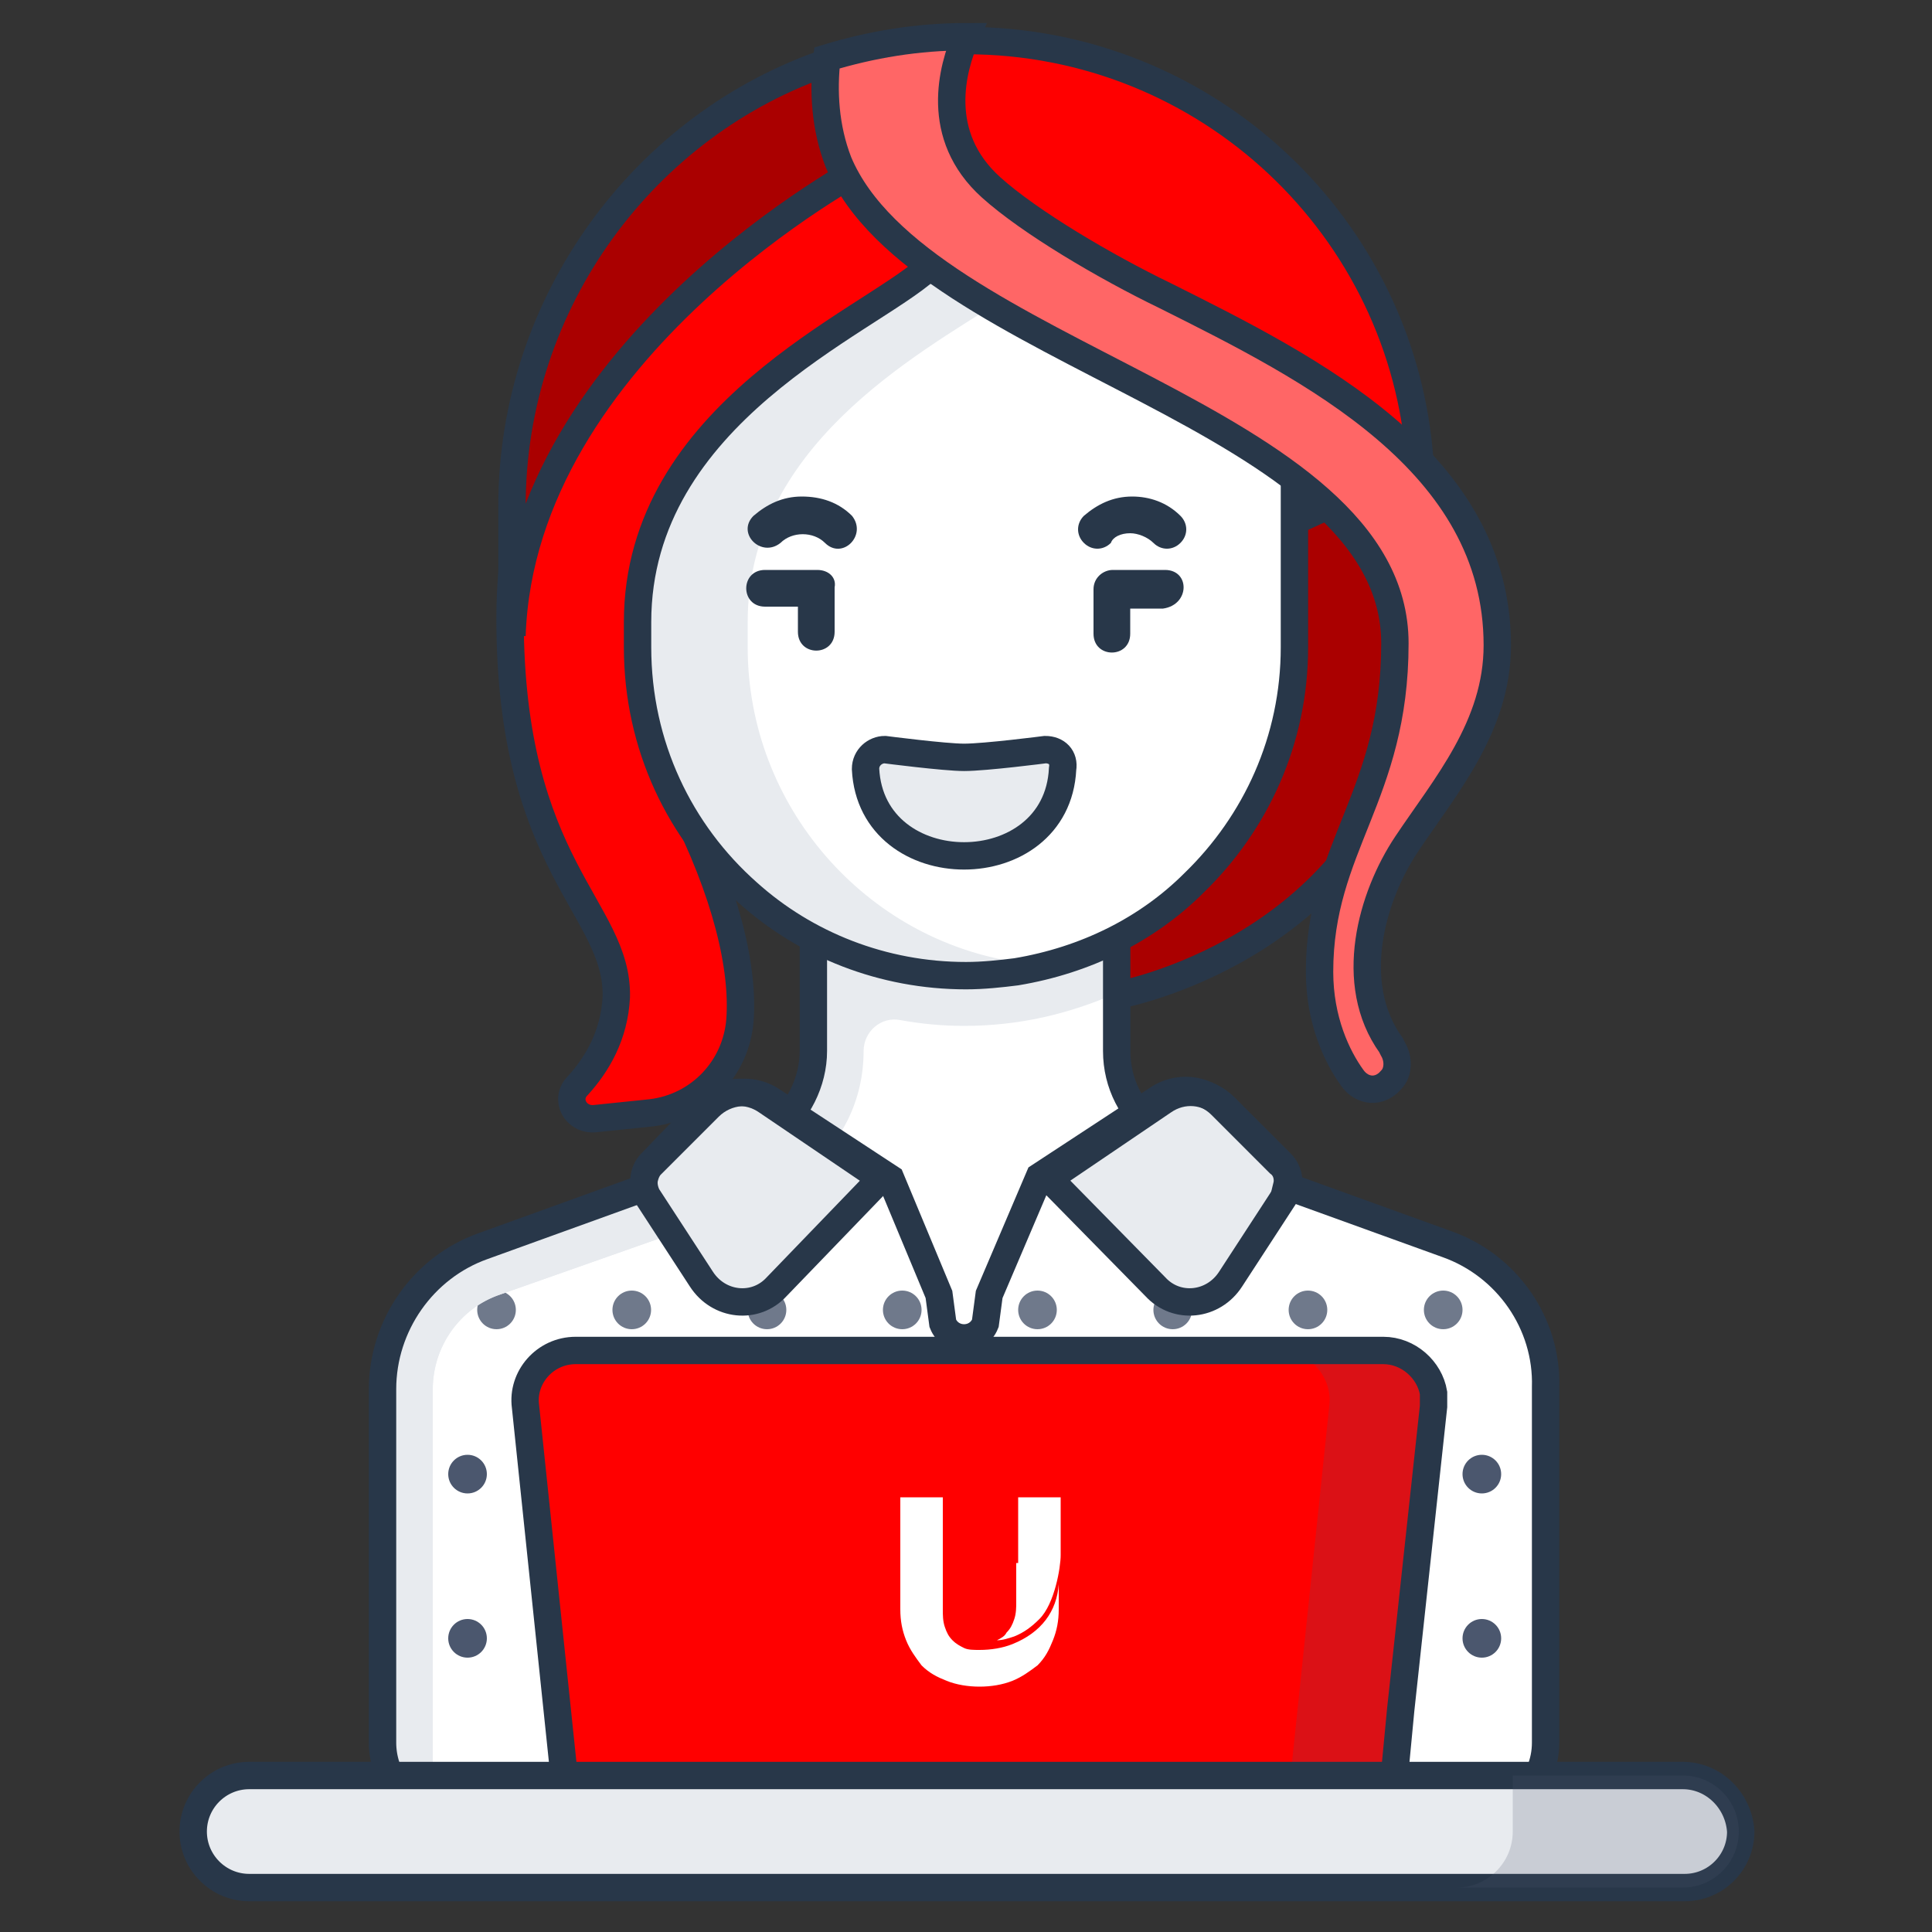 <?xml version="1.0" encoding="utf-8"?>
<!-- Generator: Adobe Illustrator 27.8.1, SVG Export Plug-In . SVG Version: 6.00 Build 0)  -->
<svg version="1.1" id="Layer_1" xmlns="http://www.w3.org/2000/svg" xmlns:xlink="http://www.w3.org/1999/xlink" x="0px" y="0px"
	 viewBox="0 0 100 100" style="enable-background:new 0 0 100 100;" xml:space="preserve">
<rect x="0" y="0" width="100" height="100" fill="#333333" stroke="none"/>
<style type="text/css">
	.Drop_x0020_Shadow{fill:none;}
	.Outer_x0020_Glow_x0020_5_x0020_pt{fill:none;}
	.Blue_x0020_Neon{fill:none;stroke:#8AACDA;stroke-width:7;stroke-linecap:round;stroke-linejoin:round;}
	.Chrome_x0020_Highlight{fill:url(#SVGID_1_);stroke:#FFFFFF;stroke-width:0.363;stroke-miterlimit:1;}
	.Jive_GS{fill:#FFDD00;}
	.Alyssa_GS{fill:#A6D0E4;}
	.st0{fill:#AA0000;stroke:#283749;stroke-width:1.417;stroke-miterlimit:10;}
	.st1{fill:#FF0000;stroke:#283749;stroke-width:1.417;stroke-miterlimit:10;}
	.st2{fill:#FFFFFF;}
	.st3{fill:#E8EBEF;}
	.st4{fill:none;stroke:#283749;stroke-width:1.417;stroke-miterlimit:10;}
	.st5{fill:#E8EBEF;stroke:#E8EBEF;stroke-miterlimit:10;}
	.st6{fill:#FF6666;stroke:#283749;stroke-width:1.417;stroke-miterlimit:10;}
	.st7{opacity:0.8;}
	.st8{fill-rule:evenodd;clip-rule:evenodd;fill:#4B576E;}
	.st9{fill:#E8EBEF;stroke:#283749;stroke-width:1.417;stroke-miterlimit:10;}
	.st10{fill:#283749;}
	.st11{fill:#FF0000;}
	.st12{opacity:0.2;fill:#4B576E;}
</style>
<linearGradient id="SVGID_1_" gradientUnits="userSpaceOnUse" x1="0" y1="0" x2="6.123234e-17" y2="-1">
	<stop  offset="0" style="stop-color:#656565"/>
	<stop  offset="0.618" style="stop-color:#1B1B1B"/>
	<stop  offset="0.629" style="stop-color:#545454"/>
	<stop  offset="0.983" style="stop-color:#3E3E3E"/>
</linearGradient>
<g>
	<path class="st0" d="M57.9,51.5c0,0,12.6-2.3,15.3-14.5S65,21.2,65,21.2L54.4,48L57.9,51.5z"/>
</g>
<g>
	<path class="st1" d="M73.5,24C72.7,11.8,62.5,2.1,50,2.1l-1,1.1C36,3.3,26.4,18.9,26.4,32c0,12.9,5.6,15,5.5,19.6
		c-0.1,2-1,3.5-2,4.6c-0.7,0.7-0.1,1.8,0.9,1.7l2.9-0.3c2.5-0.3,4.4-2.3,4.6-4.8c0.2-2.7-0.7-6.6-3.1-11.3L73.5,24z"/>
</g>
<path class="st0" d="M43.5,3.4l-0.6-0.2c-9.5,3.2-16.4,12.4-16.4,23V32c0,0.3,0,0.6,0,0.9C27,18,44.8,8.6,44.8,8.6L43.5,3.4z"/>
<path class="st2" d="M59.9,58.6c-1.3-1-2.1-2.5-2.1-4.2v-3H43.4v3c0,1.6-0.8,3.2-2.1,4.2L38.2,61l4,9.2h15.7l5.2-9.2L59.9,58.6z"/>
<g>
	<path class="st3" d="M41.6,60.7c2-1.5,3.1-3.8,3.1-6.3c0-1,0.9-1.8,1.9-1.6c1.1,0.2,2.2,0.3,3.3,0.3c2.8,0,5.4-0.6,7.9-1.7v-6.2
		H42.1v9.2c0,1.6-0.8,3.2-2.1,4.2L36.9,61l1.6,2.1L41.6,60.7z"/>
</g>
<path class="st4" d="M59.9,58.6c-1.3-1-2.1-2.5-2.1-4.2v-3h0c0,0,0,0,0,0v-6.2H42.1v9.2c0,1.6-0.8,3.2-2.1,4.2L36.9,61l1.6,2.1
	l0.5-0.3l3.2,7.4h15.7l5.2-9.2L59.9,58.6z"/>
<path class="st2" d="M49,13.9c-3.2,2.8-14.1,7.5-14.1,18.3v1.3c0,9.4,5.7,16.8,15.1,16.8c0.9,0,1.8,0.1,2.6,0
	C60.8,49.1,67,42,67,33.5V20.4L49,13.9z"/>
<g>
	<path class="st5" d="M38.2,33.5v-1.3c0-9.4,8.9-14.2,13.4-17.1L48,13.9C44.9,16.7,33,21.4,33,32.2v1.3c0,9.4,7.6,17,17,17
		c0.9,0,1.8-0.1,2.6-0.2C44.5,49.1,38.2,42,38.2,33.5z"/>
</g>
<path class="st4" d="M49,13.9c-0.1,0.1-0.2,0.1-0.3,0.2L48,13.9C44.9,16.7,33,21.4,33,32.2v1.3c0,5.1,2.2,9.6,5.7,12.7
	c3,2.7,7,4.3,11.3,4.3c0.9,0,1.8-0.1,2.6-0.2c0,0,0,0,0,0c3.6-0.6,6.8-2.2,9.2-4.6C65,42.6,67,38.3,67,33.5V20.4L49,13.9z"/>
<g>
	<path class="st6" d="M70,55.8c0.5,0.7,1.4,0.8,2,0.1c0.4-0.4,0.4-1.1,0.1-1.6l-0.1-0.2c-2.3-3.2-1-7.7,0.8-10.4
		c2-3,4.7-6.1,4.7-10.3c0-9.5-9.6-14.3-17.2-18.1c-3.1-1.5-7-3.8-9-5.6c-3-2.7-2-6.2-1.3-7.8c-2.5,0-4.9,0.4-7.2,1.1
		c-0.2,1.7-0.1,3.6,0.6,5.4c4.2,10,28.8,13.1,28.8,24.9c0,7.9-3.9,10.5-3.9,17C68.3,52.8,69.2,54.7,70,55.8L70,55.8z"/>
</g>
<path class="st3" d="M74.9,64.4l-8.3-3c0.1-0.4,0-0.9-0.4-1.2l-3-3c-0.9-0.9-2.3-1-3.3-0.3l-6.1,4l-2.6,6.1l-0.2,1.5
	c-0.4,1-1.8,1-2.2,0l-0.2-1.5L46.1,61l0,0L40,57c-1-0.7-2.4-0.6-3.3,0.3l-3,3c-0.3,0.3-0.4,0.8-0.4,1.2l-8.3,3
	c-3.1,1.1-5.2,4.1-5.2,7.4v18.3c0,1.7,1.1,3.2,2.6,3.7v0l0,0c0.4,0.1,0.8,0.2,1.3,0.2l24.9-10.8l1.3-0.8l1.3,0.8L76.2,94
	c2.2,0,3.9-1.8,3.9-3.9V71.8C80.1,68.5,78,65.5,74.9,64.4z"/>
<path class="st2" d="M74.9,64.4l-13.1-4.7L53.9,61l-2.6,6.1l-0.2,1.5c-0.4,1-1.8,1-2.2,0l-0.2-1.5L46.1,61l-6.5-1.3l-13.1,4.7
	c-3.1,1.1-5.2,4.1-5.2,7.4v18.3l1.3,3.7c0.4,0.1,0.8,0.2,1.3,0.2l24.9-10.8l1.3,10l1.3-10L76.2,94c2.2,0,3.9-1.8,3.9-3.9V71.8
	C80.1,68.5,78,65.5,74.9,64.4L74.9,64.4z"/>
<g>
	<g class="st7">
		<g>
			<circle class="st8" cx="25.7" cy="67.8" r="1"/>
			<circle class="st8" cx="32.7" cy="67.8" r="1"/>
			<circle class="st8" cx="39.7" cy="67.8" r="1"/>
			<circle class="st8" cx="46.7" cy="67.8" r="1"/>
			<circle class="st8" cx="53.7" cy="67.8" r="1"/>
			<circle class="st8" cx="60.7" cy="67.8" r="1"/>
			<circle class="st8" cx="67.7" cy="67.8" r="1"/>
			<circle class="st8" cx="74.7" cy="67.8" r="1"/>
		</g>
	</g>
	<g>
		<circle class="st8" cx="24.2" cy="76.3" r="1"/>
		<circle class="st8" cx="31.7" cy="76.3" r="1"/>
		<circle class="st8" cx="39.2" cy="76.3" r="1"/>
		<circle class="st8" cx="46.7" cy="76.3" r="1"/>
		<circle class="st8" cx="54.2" cy="76.3" r="1"/>
		<circle class="st8" cx="61.7" cy="76.3" r="1"/>
		<circle class="st8" cx="69.2" cy="76.3" r="1"/>
		<circle class="st8" cx="76.7" cy="76.3" r="1"/>
	</g>
	<g>
		<circle class="st8" cx="24.2" cy="84.8" r="1"/>
		<circle class="st8" cx="31.7" cy="84.8" r="1"/>
		<circle class="st8" cx="39.2" cy="84.8" r="1"/>
		<circle class="st8" cx="46.7" cy="84.8" r="1"/>
		<circle class="st8" cx="54.2" cy="84.8" r="1"/>
		<circle class="st8" cx="61.7" cy="84.8" r="1"/>
		<circle class="st8" cx="69.2" cy="84.8" r="1"/>
		<circle class="st8" cx="76.7" cy="84.8" r="1"/>
	</g>
</g>
<g>
	<path class="st3" d="M40,57c-1-0.7-2.4-0.6-3.3,0.3l-3,3c-0.3,0.3-0.4,0.8-0.4,1.2l-8.3,3c-3.1,1.1-5.2,4.1-5.2,7.4v18.3
		c0,1.7,1.1,3.2,2.6,3.7v-22c0-2.2,1.4-4.2,3.5-4.9l8.8-3.1l1.7,2.5c0.9,1.4,2.9,1.6,4,0.4l5.6-5.6L40,57z"/>
</g>
<g>
	<path class="st3" d="M40,57c-1-0.7-2.4-0.6-3.3,0.3l-3,3c-0.3,0.3-0.4,0.8-0.4,1.2l-8.3,3c-3.1,1.1-5.2,4.1-5.2,7.4v18.3
		c0,1.7,1.1,3.2,2.6,3.7v-22c0-2.2,1.4-4.2,3.5-4.9l8.8-3.1l1.7,2.5c0.9,1.4,2.9,1.6,4,0.4l5.6-5.6L40,57z"/>
</g>
<g>
	<path class="st9" d="M63.4,57.3c-0.9-0.9-2.2-1-3.2-0.3l-5.9,4l5.5,5.6c1.1,1.2,3,1,3.9-0.4l2.8-4.3c0.3-0.5,0.3-1.2-0.2-1.7
		L63.4,57.3z"/>
</g>
<g>
	<path class="st9" d="M33.7,60.2c-0.4,0.4-0.5,1.1-0.2,1.7l2.8,4.3c0.9,1.4,2.8,1.6,3.9,0.4l5.4-5.6l-5.9-4c-1-0.7-2.3-0.6-3.2,0.3
		L33.7,60.2z"/>
</g>
<path class="st9" d="M54.1,38.8c0,0-3.1,0.4-4.2,0.4c-1,0-4.1-0.4-4.1-0.4c-0.5,0-1,0.4-1,1c0.3,6,9.9,6,10.2,0
	C55.1,39.2,54.7,38.8,54.1,38.8z"/>
<g>
	<path class="st10" d="M42.3,29.5h-2.7c-1.3,0-1.3,1.9,0,1.9h1.7v1.3c0,1.3,1.9,1.3,1.9,0v-2.3C43.3,29.9,42.9,29.5,42.3,29.5z"/>
	<path class="st10" d="M60.3,29.5h-2.7c-0.5,0-1,0.4-1,1v2.3c0,1.3,1.9,1.3,1.9,0v-1.3h1.7C61.6,31.3,61.6,29.5,60.3,29.5L60.3,29.5
		z"/>
	<path class="st10" d="M41.5,25.7c-1,0-1.8,0.4-2.5,1c-0.9,0.9,0.4,2.2,1.4,1.4c0.6-0.6,1.7-0.6,2.3,0c0.9,0.9,2.2-0.4,1.4-1.4
		C43.4,26,42.5,25.7,41.5,25.7L41.5,25.7L41.5,25.7z"/>
	<path class="st10" d="M58.5,27.6c0.4,0,0.9,0.2,1.2,0.5c0.4,0.4,1,0.4,1.4,0c0.4-0.4,0.4-1,0-1.4c-0.7-0.7-1.6-1-2.5-1
		c-1,0-1.8,0.4-2.5,1c-0.4,0.4-0.4,1,0,1.4c0.4,0.4,1,0.4,1.4,0C57.6,27.8,58,27.6,58.5,27.6L58.5,27.6z"/>
</g>
<path class="st4" d="M74.9,64.4l-8.3-3c0.1-0.4,0-0.9-0.4-1.2l-3-3c-0.9-0.9-2.3-1-3.3-0.3l-6.1,4l-2.6,6.1l-0.2,1.5
	c-0.4,1-1.8,1-2.2,0l-0.2-1.5L46.1,61l0,0L40,57c-1-0.7-2.4-0.6-3.3,0.3l-3,3c-0.3,0.3-0.4,0.8-0.4,1.2l-8.3,3
	c-3.1,1.1-5.2,4.1-5.2,7.4v18.3c0,1.7,1.1,3.2,2.6,3.7v0l0,0c0.4,0.1,0.8,0.2,1.3,0.2h24.9h2.6h24.9c2.2,0,3.9-1.8,3.9-3.9V71.8
	C80.1,68.5,78,65.5,74.9,64.4z"/>
<g>
	<path id="path2089_00000170245313050798130380000008022234803207508889_" class="st11" d="M71.8,94.9H29.5l-2.3-22
		c-0.2-1.6,1.1-2.9,2.6-2.9h41.8c1.6,0,2.8,1.4,2.6,2.9L71.8,94.9z"/>
	<g>
		<path class="st2" d="M52.6,80.9V81v1.8v0.1c0,0.3,0,0.6-0.1,0.9c-0.1,0.3-0.2,0.5-0.4,0.7c-0.1,0.2-0.3,0.3-0.5,0.4
			c0.3,0,0.6-0.1,0.9-0.2c0.5-0.2,0.9-0.5,1.3-0.9c0.8-0.8,1.1-2.7,1.1-3.3v-3h-2.2V80.9z"/>
		<path class="st2" d="M52.4,85.1c-0.5,0.2-1.1,0.3-1.7,0.3c-0.3,0-0.6,0-0.8-0.1c-0.2-0.1-0.4-0.2-0.6-0.4
			c-0.2-0.2-0.3-0.4-0.4-0.7c-0.1-0.3-0.1-0.6-0.1-0.9v-1.8v-0.1v-3.8v-0.1h-2.2v0.1v3.8v0.1v1.8c0,0.6,0.1,1.1,0.3,1.6
			c0.2,0.5,0.5,0.9,0.8,1.3c0.4,0.4,0.8,0.6,1.3,0.8c0.5,0.2,1.1,0.3,1.7,0.3c0.6,0,1.2-0.1,1.7-0.3c0.5-0.2,0.9-0.5,1.3-0.8
			c0.4-0.4,0.6-0.8,0.8-1.3c0.2-0.5,0.3-1,0.3-1.6v-1.3C54.7,83.4,53.9,84.5,52.4,85.1"/>
	</g>
	<path id="path2093_00000047774612134295618800000005751114250169858991_" class="st12" d="M71.5,69.9h-5.3c1.6,0,2.8,1.4,2.6,2.9
		l-2.3,22h5.3l2.3-22C74.3,71.3,73.1,69.9,71.5,69.9"/>
	<path class="st4" d="M72.5,88.5l1.7-15.7c0-0.3,0-0.5,0-0.7c-0.2-1.2-1.3-2.2-2.6-2.2H29.8c-1.6,0-2.8,1.4-2.6,2.9l2.3,22h37.1v0
		h5.3v0h0L72.5,88.5z"/>
	<g>
		<g>
			<path class="st9" d="M87.1,91.9h-8.8v0H12.9c-1.6,0-2.9,1.3-2.9,2.9c0,1.6,1.3,2.9,2.9,2.9h62.6c0,0,0,0,0,0h11.7
				c1.6,0,2.9-1.3,2.9-2.9C90,93.2,88.7,91.9,87.1,91.9z"/>
		</g>
		<path class="st12" d="M87.1,91.9h-8.8v2.9c0,1.6-1.3,2.9-2.9,2.9h11.7c1.6,0,2.9-1.3,2.9-2.9C90,93.2,88.7,91.9,87.1,91.9z"/>
	</g>
</g>
</svg>
